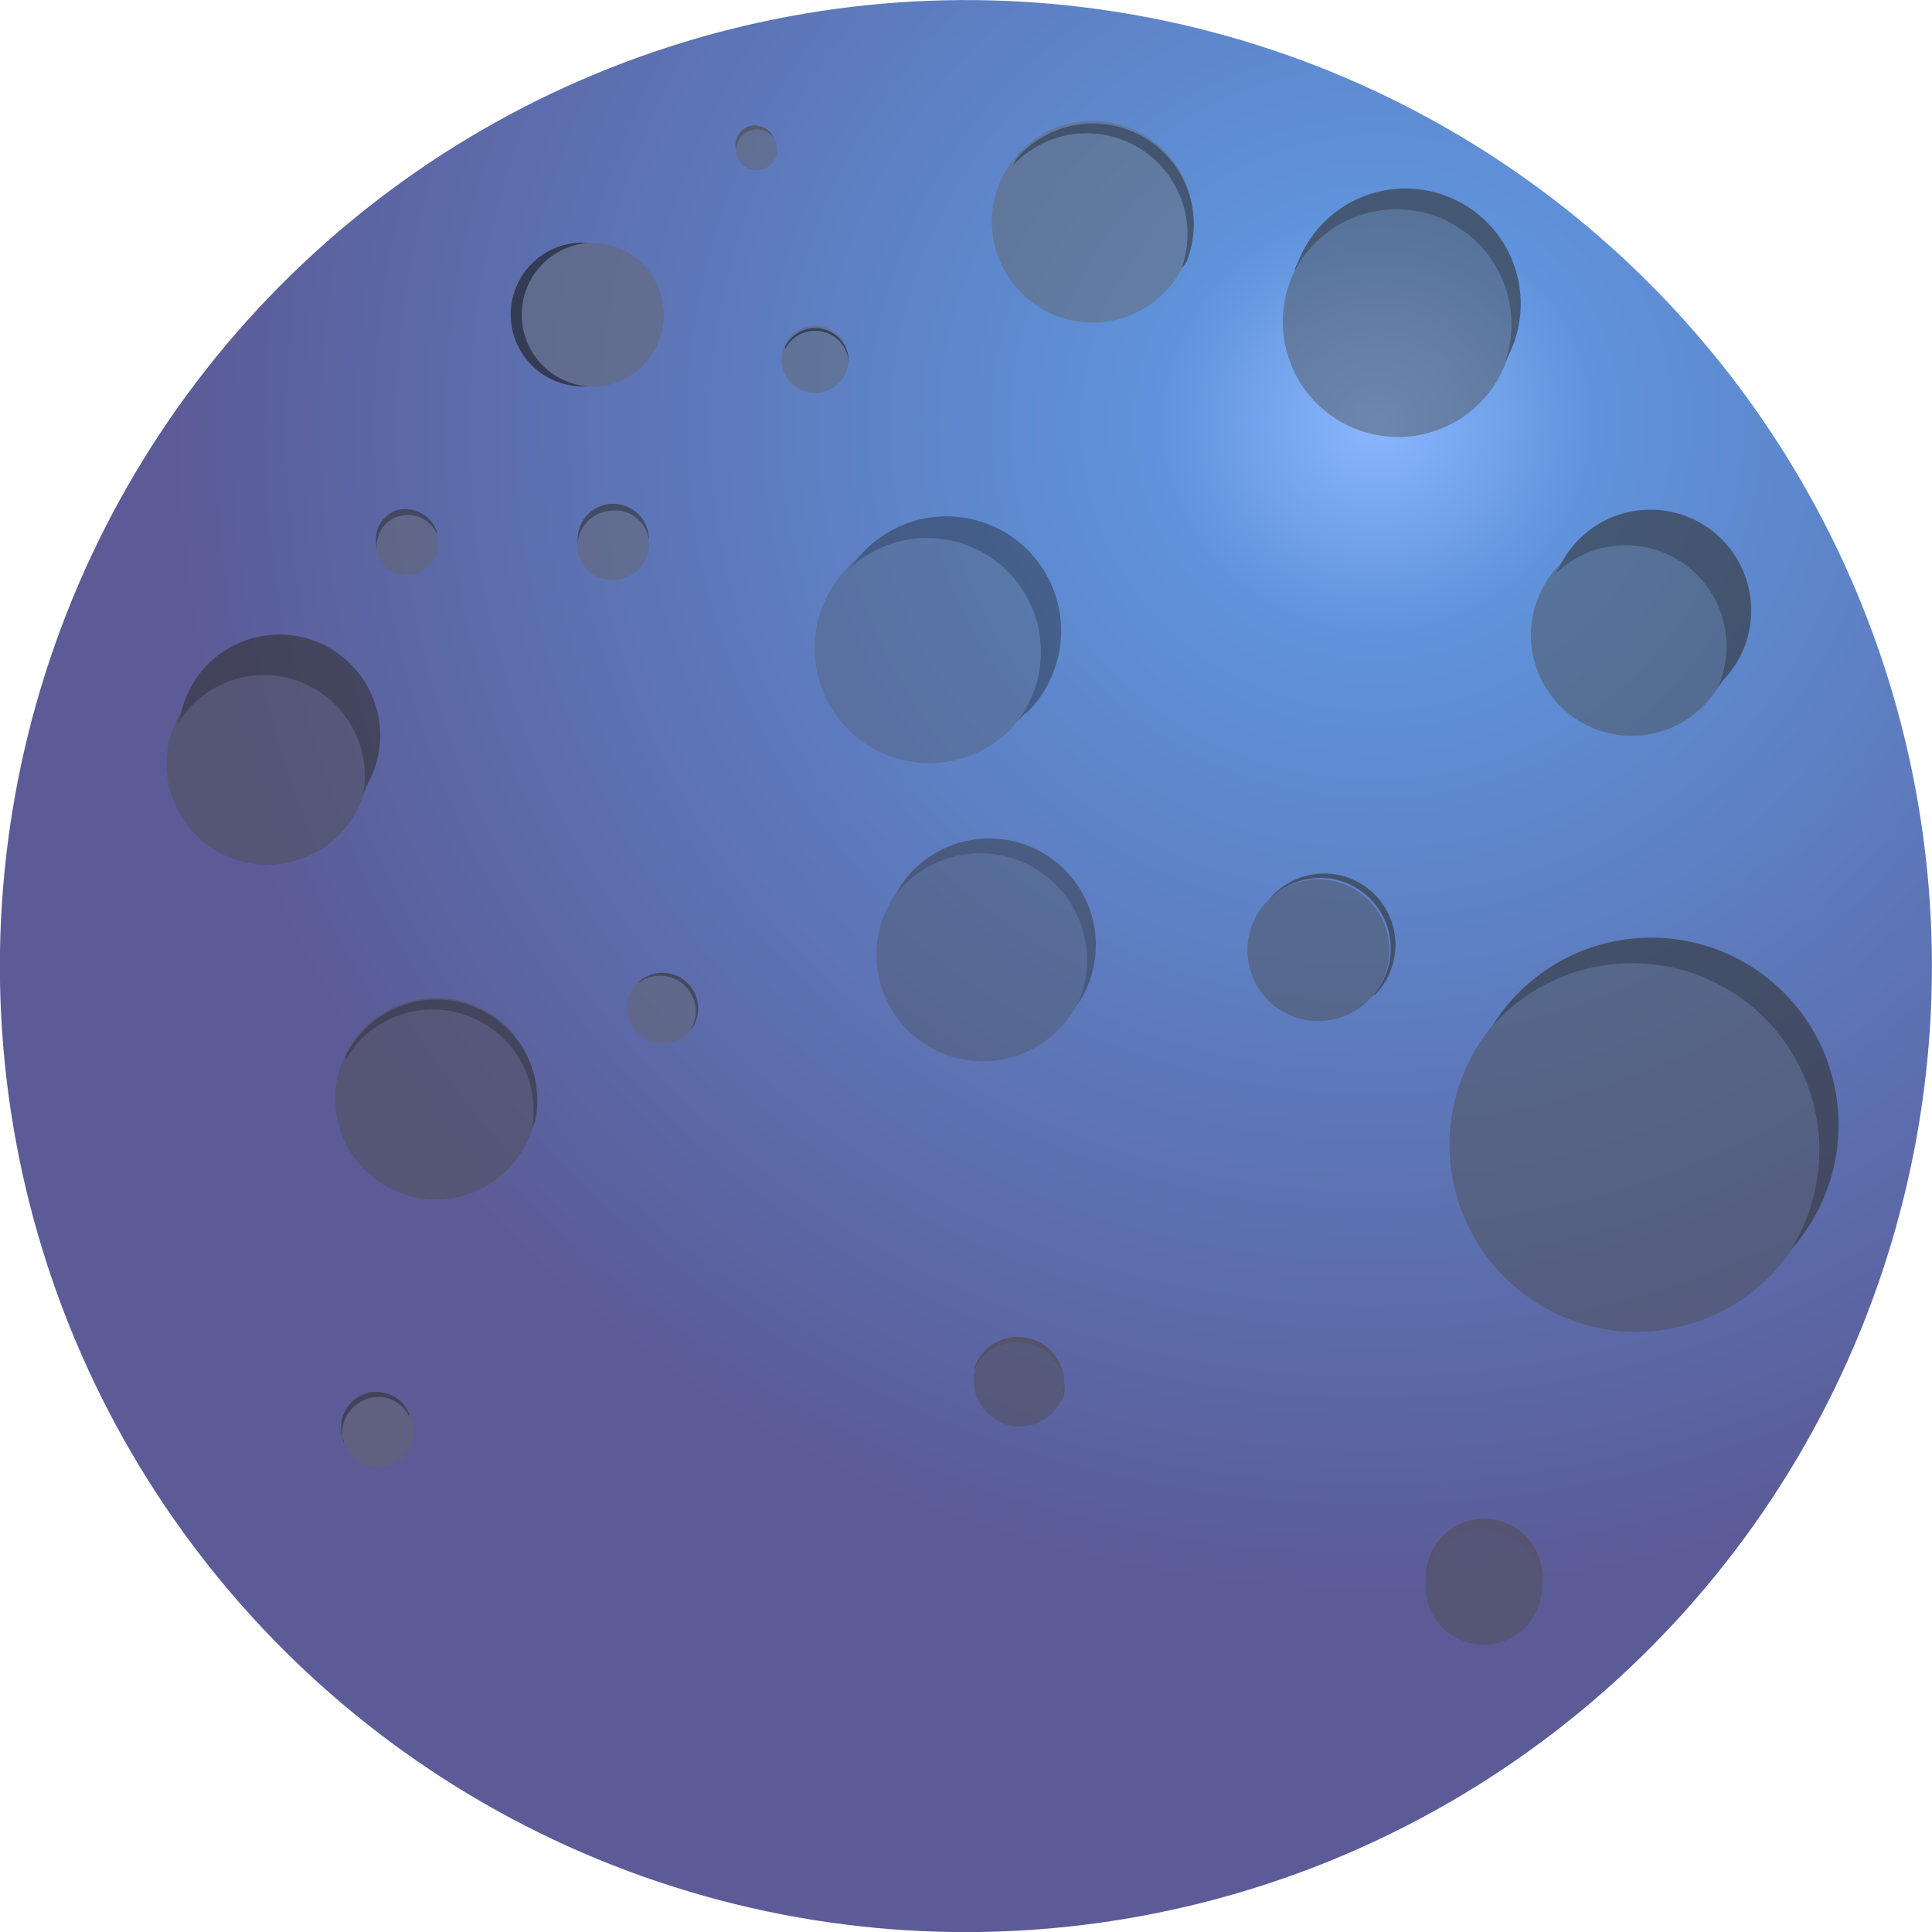 <svg xmlns="http://www.w3.org/2000/svg" xmlns:xlink="http://www.w3.org/1999/xlink" viewBox="0 0 57.5 57.5"><defs><style>.cls-1{fill:url(#Dégradé_sans_nom_233);}.cls-2{opacity:0.61;}.cls-3{fill:#4d4d4d;}.cls-10,.cls-3,.cls-6{opacity:0.74;}.cls-4{fill:#333;}.cls-10,.cls-5{fill:#534741;}.cls-6{fill:#666;}.cls-7{fill:#1a1a1a;}.cls-8{opacity:0.38;}.cls-9{opacity:0.46;}</style><radialGradient id="D&#xE9;grad&#xE9;_sans_nom_233" cx="-166.12" cy="574.48" r="100.56" gradientTransform="matrix(0.35, 0.07, -0.07, 0.34, 142.3, -168.37)" gradientUnits="userSpaceOnUse"><stop offset="0" stop-color="#8ab6ff"></stop><stop offset="0.18" stop-color="#5f93db"></stop><stop offset="1" stop-color="#5b5b97"></stop></radialGradient></defs><g id="Calque_2" data-name="Calque 2"><g id="Mode_Isolation" data-name="Mode Isolation"><circle class="cls-1" cx="28.75" cy="28.75" r="28.75" transform="translate(-5.13 6.27) rotate(-11.43)"></circle><g class="cls-2"><path class="cls-3" d="M53.16,37.42a5.57,5.57,0,1,1-1.11-7.81A5.57,5.57,0,0,1,53.16,37.42Z"></path><path class="cls-4" d="M53.6,36.83a3.58,3.58,0,0,1-.3.36,5.57,5.57,0,0,0-8.88-6.66c.09-.14.17-.27.27-.4a5.57,5.57,0,0,1,8.91,6.7Z"></path></g><g class="cls-2"><path class="cls-3" d="M40.72,29.78a2.11,2.11,0,1,1,0-3A2.1,2.1,0,0,1,40.72,29.78Z"></path><path class="cls-4" d="M40.92,29.58l-.13.12a2.1,2.1,0,0,0-3-2.94.75.75,0,0,1,.12-.14,2.11,2.11,0,0,1,3,3Z"></path></g><g class="cls-2"><path class="cls-3" d="M31.59,41.67A1.37,1.37,0,0,1,29,40.86a1.37,1.37,0,1,1,2.62.81Z"></path><path class="cls-5" d="M31.65,41.5a.36.36,0,0,0,0,.11A1.38,1.38,0,0,0,30.67,40a1.36,1.36,0,0,0-1.67.8.5.5,0,0,1,0-.12,1.38,1.38,0,0,1,2.63.82Z"></path></g><g class="cls-2"><path class="cls-6" d="M25.23,10.92a1,1,0,1,1-.71-1.19A1,1,0,0,1,25.23,10.92Z"></path><path class="cls-7" d="M25.26,10.8l0,.08a1,1,0,0,0-1.89-.49.31.31,0,0,1,0-.08,1,1,0,0,1,1.89.49Z"></path></g><g class="cls-2"><path class="cls-6" d="M19.32,16.12a1.06,1.06,0,0,1-1,1.13,1,1,0,0,1-1.13-1,1.06,1.06,0,1,1,2.11-.15Z"></path><path class="cls-4" d="M19.31,16v.09a1,1,0,0,0-1.12-.89,1.06,1.06,0,0,0-1,1,.28.28,0,0,1,0-.09A1.06,1.06,0,1,1,19.31,16Z"></path></g><g class="cls-2"><path class="cls-6" d="M20.51,30.71a1.06,1.06,0,1,1-.08-1.5A1.07,1.07,0,0,1,20.51,30.71Z"></path><path class="cls-4" d="M20.6,30.6l-.06.07A1.06,1.06,0,0,0,19,29.26l.05-.07A1.06,1.06,0,0,1,20.6,30.6Z"></path></g><g class="cls-2"><path class="cls-6" d="M12.24,42.21a1.06,1.06,0,0,1-.58,1.38,1.06,1.06,0,0,1-.81-2A1.07,1.07,0,0,1,12.24,42.21Z"></path><path class="cls-4" d="M12.18,42.08a.16.16,0,0,1,0,.09,1,1,0,0,0-1.34-.5,1.07,1.07,0,0,0-.61,1.3.59.59,0,0,0,0-.08,1.07,1.07,0,0,1,.58-1.39A1.06,1.06,0,0,1,12.18,42.08Z"></path></g><g class="cls-2"><path class="cls-6" d="M13,15.94a.93.93,0,1,1-1.14-.65A.92.92,0,0,1,13,15.94Z"></path><path class="cls-4" d="M13,15.82s0,0,0,.08a.93.93,0,0,0-1.78.49.19.19,0,0,1,0-.07.93.93,0,0,1,.64-1.15A1,1,0,0,1,13,15.82Z"></path></g><g class="cls-2"><path class="cls-6" d="M23.09,4.25a.6.6,0,0,1-.36.78.61.61,0,1,1,.36-.78Z"></path><path class="cls-5" d="M23.06,4.17a.09.09,0,0,1,0,0,.61.61,0,0,0-1.13.43s0,0,0-.05a.61.61,0,0,1,.35-.79A.63.63,0,0,1,23.06,4.17Z"></path></g><g class="cls-2"><path class="cls-6" d="M17.62,7.23a2.14,2.14,0,1,1-2.14,2.14A2.14,2.14,0,0,1,17.62,7.23Z"></path><path class="cls-7" d="M17.34,7.23h.18a2.14,2.14,0,0,0,0,4.27h-.18a2.14,2.14,0,0,1,0-4.28Z"></path></g><g class="cls-2"><path class="cls-3" d="M51.05,20.58a3,3,0,1,1-.74-4.12A2.95,2.95,0,0,1,51.05,20.58Z"></path><path class="cls-4" d="M51.27,20.26a1.49,1.49,0,0,1-.15.2,3,3,0,0,0-4.84-3.37,2.39,2.39,0,0,1,.13-.21,3,3,0,1,1,4.86,3.38Z"></path></g><g class="cls-2"><path class="cls-3" d="M15.8,33.71a3,3,0,1,1-1.74-3.81A3,3,0,0,1,15.8,33.71Z"></path><path class="cls-4" d="M15.93,33.35a2.29,2.29,0,0,1-.1.23,3,3,0,0,0-5.53-2.07c0-.08,0-.16.08-.24a3,3,0,0,1,5.55,2.08Z"></path></g><g class="cls-2"><path class="cls-3" d="M10.78,23.76a3,3,0,1,1-1.73-3.82A3,3,0,0,1,10.78,23.76Z"></path><path class="cls-4" d="M10.91,23.39a1.6,1.6,0,0,1-.1.23,3,3,0,0,0-5.52-2.08,1.55,1.55,0,0,1,.08-.23,3,3,0,1,1,5.54,2.08Z"></path></g><g class="cls-2"><path class="cls-6" d="M35.1,8.13a3,3,0,1,1-1-4.08A3,3,0,0,1,35.1,8.13Z"></path><path class="cls-4" d="M35.31,7.8l-.15.2a3,3,0,0,0-5-3.09,1.19,1.19,0,0,1,.12-.22A3,3,0,0,1,35.31,7.8Z"></path></g><g class="cls-2"><path class="cls-3" d="M44.73,11A3.43,3.43,0,1,1,43,6.44,3.42,3.42,0,0,1,44.73,11Z"></path><path class="cls-4" d="M44.91,10.55l-.13.26a3.42,3.42,0,0,0-6.24-2.76c0-.09.06-.18.1-.27a3.43,3.43,0,1,1,6.27,2.77Z"></path></g><g class="cls-8"><path class="cls-3" d="M30.19,21.59A3.41,3.41,0,1,1,25.13,17a3.41,3.41,0,1,1,5.06,4.56Z"></path><path class="cls-7" d="M30.51,21.23a2.28,2.28,0,0,1-.22.22,3.39,3.39,0,0,0-5-4.54l.2-.24a3.41,3.41,0,1,1,5.05,4.56Z"></path></g><g class="cls-9"><path class="cls-3" d="M32,30a3.17,3.17,0,1,1-1.08-4.28A3.12,3.12,0,0,1,32,30Z"></path><path class="cls-4" d="M32.2,29.69a1.64,1.64,0,0,1-.14.22,3.18,3.18,0,0,0-5.37-3.32,1.71,1.71,0,0,1,.12-.23,3.17,3.17,0,0,1,5.39,3.33Z"></path></g><g class="cls-2"><path class="cls-10" d="M45.9,47c0,.05,0,.09,0,.14A1.74,1.74,0,0,0,42.44,47v-.14A1.73,1.73,0,0,1,45.9,47Z"></path><path class="cls-3" d="M45.89,47.23a1.73,1.73,0,1,1-1.67-1.74A1.7,1.7,0,0,1,45.89,47.23Z"></path></g></g></g></svg>